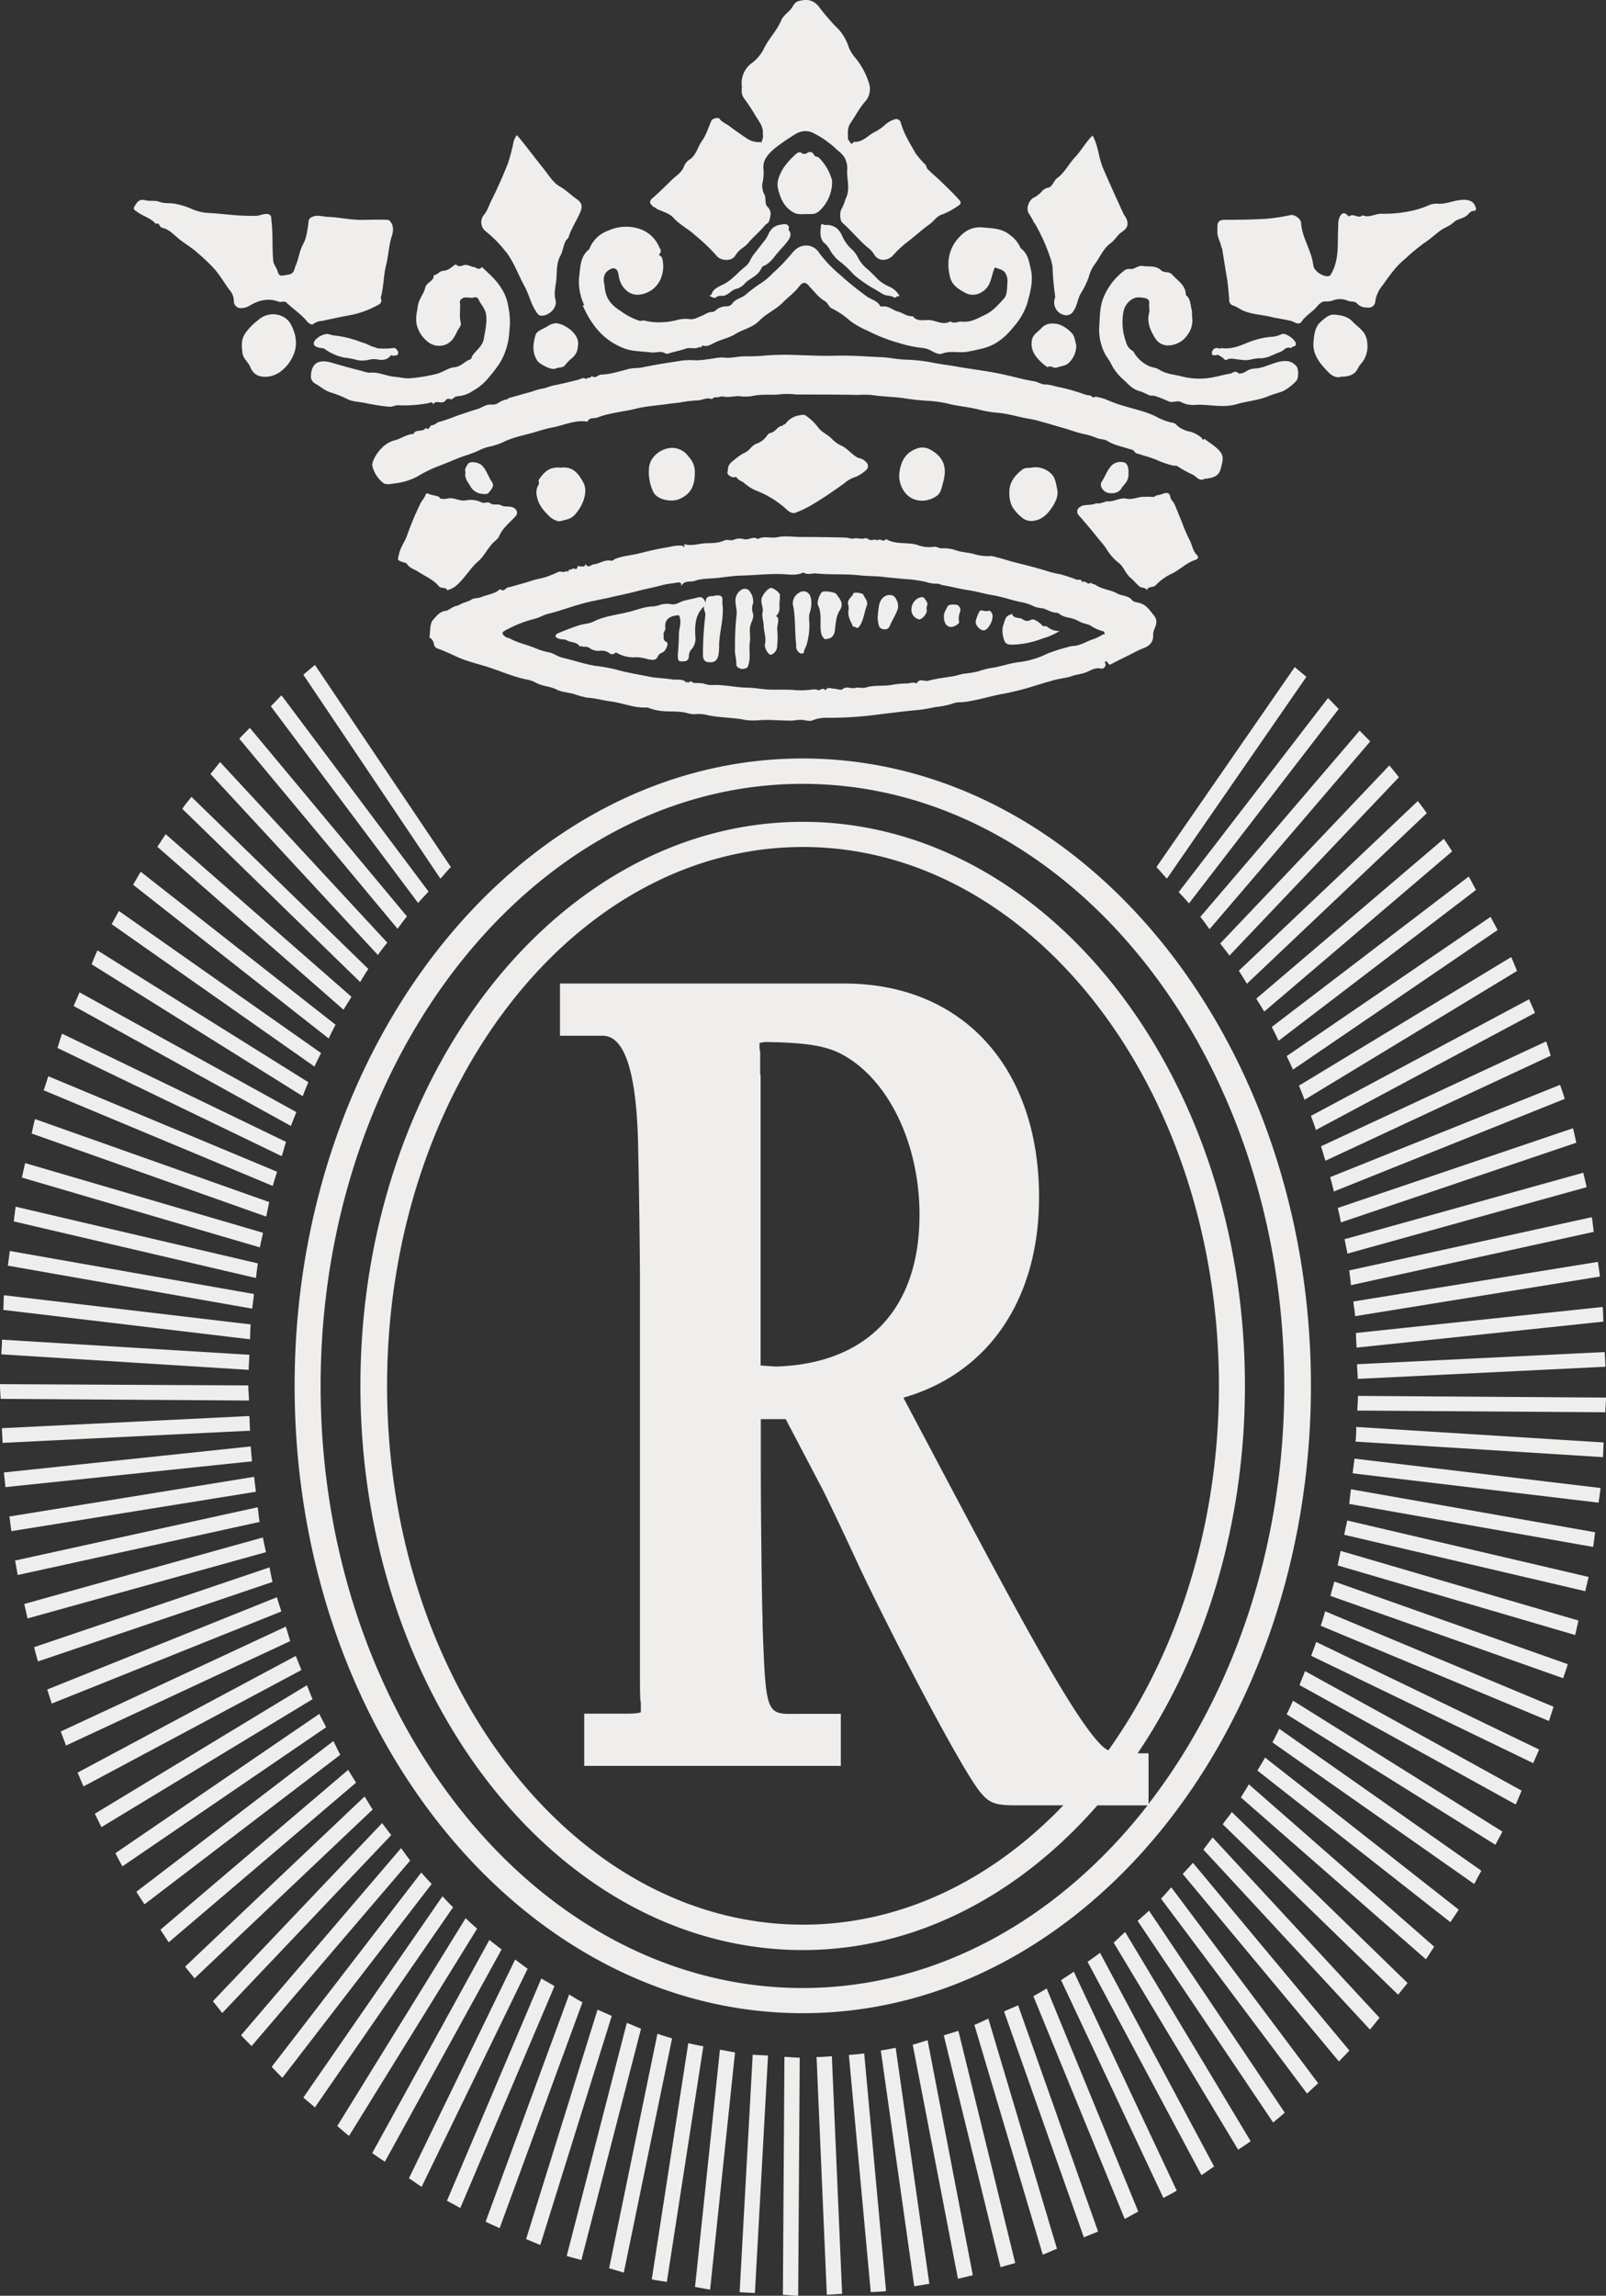 <svg xmlns="http://www.w3.org/2000/svg" width="478.192" height="683.35" viewBox="0 0 478.192 683.35">
  <rect x="0" y="0" width="478.192" height="683.35" fill="#333333" stroke="none"/>
  <path id="Tracé_4" data-name="Tracé 4" d="M97.1,514.152,36.444,555.546c-.716-1.311-1.432-2.622-2.082-3.933l60.718-41.456C95.73,511.53,96.445,512.778,97.1,514.152ZM91.434,501.6,28.244,539.875c.651,1.374,1.3,2.622,1.952,4l62.865-38.085c-.586-1.374-1.106-2.81-1.692-4.183ZM75.555,385.163l-72.627-12.8c-.2,1.436-.39,2.872-.586,4.37l72.757,12.8c.13-1.436.39-2.872.521-4.37h0Zm1.171-9.115L4.686,359.19c-.26,1.436-.39,2.934-.586,4.37l72.106,16.857c.2-1.436.325-2.934.586-4.37Zm1.562-9.115L7.484,346.2l-.976,4.308L77.378,371.3c.26-1.436.651-2.872.911-4.308h0Zm9.957-35.9-64.557-35.65c-.586,1.374-1.171,2.685-1.757,4.058l64.687,35.712c.521-1.436,1.106-2.747,1.627-4.183h0ZM85.187,339.9l-66.7-32.216c-.521,1.374-.911,2.872-1.367,4.246l66.77,32.216c.456-1.436.846-2.872,1.3-4.308h0ZM74.579,394.216,1.171,385.538c-.13,1.436-.065,2.934-.2,4.37l73.473,8.741c.065-1.436.065-2.934.2-4.37h0Zm5.6-36.4L10.412,333.093c-.39,1.436-.651,2.872-.976,4.308l69.829,24.724c.325-1.436.586-2.934.911-4.37h0Zm2.278-9.053L14.382,320.356c-.456,1.436-.911,2.81-1.367,4.183l68.2,28.47c.39-1.436.846-2.81,1.3-4.246h0Zm-8.265,54.5-73.6-4.5c0,1.436-.13,2.934-.2,4.37l73.668,4.62c0-1.5.13-2.934.2-4.37v-.125Zm4.1,54.38L7.224,477.441l.976,4.308,71-19.729c-.325-1.436-.651-2.872-.911-4.308h0Zm1.887,8.928L10.152,490.3c.39,1.436.716,2.872,1.171,4.245l69.829-23.662c-.39-1.436-.586-2.934-.911-4.308h0Zm-3.449-17.919L4.49,464.517l.781,4.308,72.041-15.8c-.26-1.436-.39-2.934-.586-4.37Zm5.727,26.784-68.4,27.471c.456,1.374.911,2.81,1.367,4.183l68.332-27.409C83.365,478.252,82.844,476.879,82.454,475.443Zm2.668,8.741L18.092,515.4c.521,1.374,1.041,2.747,1.562,4.183l66.77-31.092c-.456-1.374-.846-2.872-1.3-4.246h0ZM74.644,430.553,1.171,438.294c.13,1.436.325,2.934.456,4.37l73.408-7.679c-.13-1.436-.26-2.934-.39-4.37h0ZM91.76,322.1,29.025,282.9c-.651,1.311-1.171,2.747-1.757,4.121l62.865,39.271c.521-1.374,1.106-2.81,1.692-4.183H91.76Zm7.484,196.168L40.609,563.1c.781,1.311,1.627,2.5,2.408,3.746l58.31-44.516c-.716-1.311-1.367-2.685-2.017-4.058h0ZM88.05,492.924,23.1,527.638l1.757,4.121,64.883-34.651c-.521-1.374-1.106-2.747-1.627-4.121H88.05ZM74.254,421.5.586,425.121c0,1.436.13,2.934.2,4.37l73.668-3.621C74.384,424.434,74.319,422.936,74.254,421.5Zm1.367,18.106L2.8,451.406c.2,1.436.39,2.934.586,4.37l72.822-11.738c-.2-1.436-.39-2.872-.521-4.37H75.62Zm-1.757-27.221L0,412.01v.375c0,1.374.13,2.685.2,4l73.928.5c0-1.5-.2-2.934-.2-4.37v-.125ZM388.45,327.349l63.256-38.335c-.586-1.374-1.106-2.747-1.757-4.121l-63.191,38.272C387.343,324.539,387.864,325.913,388.45,327.349Zm3.384,8.99L457.042,301.5c-.521-1.374-1.171-2.685-1.757-4.058l-64.948,34.713c.521,1.374,1.041,2.81,1.5,4.246h0Zm2.8,9.178,67.1-31.28c-.456-1.374-.846-2.872-1.367-4.246l-67.03,31.217c.456,1.436.846,2.872,1.3,4.246h0Zm2.6,9.115L465.892,327.1c-.39-1.436-.911-2.81-1.367-4.183l-68.462,27.471c.391,1.436.781,2.872,1.106,4.308h0Zm-12.3-36.212,60.978-41.581c-.651-1.311-1.432-2.622-2.082-3.933l-60.718,41.456c.651,1.374,1.3,2.685,1.887,4.058ZM95.664,313.489,35.4,271.158l-2.148,3.933,60.392,42.393c.586-1.374,1.3-2.685,1.952-4.058h.065Zm303.588,50.384,70.089-23.725c-.325-1.436-.586-2.872-.976-4.308l-70.024,23.725C398.667,361,398.992,362.437,399.253,363.873Zm-289.6-75.483-52.648-51.2c-.911,1.186-1.887,2.31-2.733,3.559l52.973,51.571c.781-1.311,1.562-2.622,2.408-3.871h0ZM404.264,410.449,478,406.828c0-1.5-.13-2.934-.2-4.37l-73.733,3.621C404.069,407.577,404.264,409.013,404.264,410.449Zm-.781-18.668,72.887-11.8c-.13-1.436-.391-2.872-.586-4.37l-72.822,11.8c.13,1.436.456,2.872.521,4.37Zm.391,9.365,73.538-7.742c-.065-1.436-.065-2.934-.2-4.37l-73.473,7.742c0,1.436.13,2.934.2,4.37Zm-2.733-27.971,71.26-19.792c-.26-1.436-.651-2.872-.976-4.308l-71.065,19.792c.26,1.436.586,2.872.846,4.308h0Zm1.171,9.365,72.236-15.858c-.2-1.436-.325-2.934-.586-4.37L401.726,378.17c.2,1.436.39,2.934.521,4.37h0Zm-23.623-76.794c.716,1.311,1.367,2.685,2.017,4.058l58.765-44.89c-.716-1.311-1.367-2.685-2.148-4l-58.635,44.765h0Zm37.81-74.421c-.911-1.186-1.887-2.372-2.8-3.5l-50.37,53.007c.911,1.249,1.887,2.372,2.733,3.621l50.5-53.132Zm8.33,10.739c-.846-1.249-1.757-2.435-2.668-3.621l-53.3,50.509c.846,1.249,1.627,2.622,2.408,3.871l53.559-50.759Zm-16.855-21.352c-.976-1.124-2.148-2.123-3.124-3.247l-47.442,55.441c.976,1.186,1.822,2.435,2.733,3.684ZM99.96,305.06,41.91,259.483c-.781,1.249-1.5,2.56-2.278,3.871l58.245,45.764c.651-1.374,1.3-2.747,2.017-4.058h0Zm332.418-51.633c-.781-1.249-1.627-2.5-2.473-3.746l-55.837,47.575c.781,1.311,1.627,2.56,2.343,3.871ZM398.6,211.034c-1.041-1.061-2.082-2.185-3.189-3.247l-44.448,57.752c1.041,1.124,2.082,2.185,3.059,3.371L398.6,211.034ZM46.921,252.116,102.3,300.565c.716-1.311,1.627-2.56,2.343-3.871L49.329,248.307c-.846,1.249-1.627,2.5-2.473,3.746h0Zm68.4,28.47L65.533,226.83c-.976,1.186-1.887,2.373-2.863,3.559l49.85,53.881c.846-1.249,1.822-2.435,2.733-3.621h0Zm5.857-7.8L74.384,216.653c-1.041,1.124-2.148,2.123-3.124,3.247l47.116,56.565C119.288,275.216,120.2,273.968,121.175,272.782Zm13.081-14.672L93.777,197.923c-1.171,1-2.343,1.935-3.449,2.934l40.8,60.686C132.173,260.42,133.149,259.171,134.256,258.11Zm-6.638,7.3-43.8-58.438c-1.106,1.061-2.082,2.185-3.189,3.247l43.862,58.563c.976-1.186,2.082-2.248,3.059-3.371ZM388.97,201.482c-1.106-1-2.343-1.935-3.449-2.934l-41.194,59.562c1.106,1.061,2.017,2.31,3.124,3.434ZM220.223,682.287c1.5.125,3.059.187,4.555.25l3.9-70.675c-1.5-.125-3.059-.125-4.555-.25l-3.9,70.738h0Zm175.84-207.281,69.373,24.537c.456-1.436.976-2.747,1.367-4.183l-69.5-24.6c-.391,1.436-.781,2.809-1.171,4.246h0Zm4.165-18.168,71.781,16.795c.325-1.436.716-2.81.976-4.246L401.14,452.592c-.26,1.436-.651,2.872-.911,4.308h0Zm-1.952,9.115,70.74,20.728.976-4.308-70.8-20.728C398.862,463.081,398.6,464.517,398.277,465.953ZM386.953,501.6l64.362,35.525c.586-1.311,1.171-2.747,1.757-4.121L388.58,497.42c-.521,1.374-1.106,2.747-1.627,4.121h0Zm3.449-8.741,66.119,31.966c.586-1.374,1.171-2.685,1.757-4.058L391.9,488.741c-.456,1.436-1.041,2.81-1.5,4.183h0Zm11.324-45.2,72.627,12.8c.26-1.436.39-2.872.586-4.37l-72.692-12.8c-.2,1.436-.325,2.934-.521,4.37Zm2.408-27.783,73.863.5c0-1.5.2-2.934.2-4.37l-73.863-.5C404.329,417,404.2,418.44,404.134,419.876ZM369.447,535l55.121,48.2c.846-1.186,1.627-2.5,2.473-3.746l-55.186-48.324c-.781,1.311-1.562,2.56-2.343,3.871h0Zm-61.759,59.188,27.2,66.305c1.367-.687,2.668-1.5,4.035-2.185l-27.268-66.43c-1.3.812-2.6,1.561-3.97,2.31Zm95.99-165.076,73.6,4.62c.13-1.436.13-2.934.2-4.37l-73.668-4.62a32.742,32.742,0,0,1-.2,4.37Zm-10.412,54.817,67.941,28.345c.456-1.374.911-2.81,1.367-4.246l-68.006-28.408c-.39,1.436-.846,2.872-1.3,4.245h0ZM352.2,557.856l46.466,55.754c1.041-1.061,2.082-2.123,3.124-3.247l-46.6-55.879c-.976,1.186-2.082,2.248-3.059,3.371h.065Zm6.117-7.3,49.589,53.569c.976-1.124,1.887-2.372,2.863-3.5L361.052,546.93c-.911,1.186-1.822,2.435-2.733,3.621Zm20.565-31.9L438.95,560.79c.716-1.311,1.367-2.622,2.148-3.933l-60.2-42.268c-.651,1.374-1.3,2.685-2.017,4h0Zm-4.49,8.366,57.464,45.14c.781-1.249,1.692-2.435,2.473-3.746l-57.659-45.265c-.716,1.311-1.5,2.56-2.278,3.871Zm8.72-16.732,62.149,38.834c.651-1.311,1.432-2.56,2.083-3.933L385,506.223c-.586,1.374-1.236,2.685-1.887,4.058ZM364.046,543,416.3,593.755c.911-1.186,1.887-2.31,2.8-3.5l-52.323-50.884c-.846,1.249-1.822,2.372-2.668,3.621h0Zm-48.092,46.451,30.456,64.807c1.3-.749,2.668-1.374,3.97-2.185l-30.652-65.181c-1.237.874-2.538,1.686-3.84,2.56h0Zm15.619-11.238,37.094,61.685c1.237-.874,2.538-1.623,3.709-2.56l-37.355-62.247c-1.171,1-2.213,2.123-3.384,3.122Zm-7.744,5.744,33.906,63.5c1.3-.812,2.473-1.748,3.775-2.56l-33.971-63.62c-1.237.937-2.473,1.811-3.709,2.685Zm21.866-18.793,43.472,58c1.106-1,2.213-2.06,3.319-3.059l-43.732-58.314c-1.041,1.124-2.017,2.31-3.059,3.371Zm-6.963,6.618,40.348,60c1.171-.937,2.343-1.935,3.449-2.934l-40.413-60.124C341.008,569.781,339.837,570.78,338.73,571.779ZM103.669,526.826,47.767,574.4c.846,1.249,1.627,2.5,2.473,3.746l55.772-47.512c-.781-1.311-1.627-2.56-2.343-3.871h0ZM402.7,438.544l73.278,8.741c.2-1.436.456-2.872.586-4.37l-73.278-8.741c-.13,1.5-.391,2.872-.521,4.37h0ZM161.2,588.886l-28.114,66.18c1.3.749,2.668,1.436,3.97,2.185L165.1,591.2c-1.3-.812-2.668-1.5-3.97-2.31h.065Zm-47.377-46.264L63.386,595.691c.976,1.186,1.887,2.372,2.8,3.5l50.305-52.944c-.911-1.186-1.822-2.372-2.733-3.621Zm39.567,40.645-31.628,65.119c1.3.812,2.473,1.748,3.775,2.56L157.1,586.014C155.862,585.14,154.625,584.2,153.389,583.266Zm16.074,10.427L144.6,661.309c1.367.687,2.733,1.249,4.165,1.935L173.433,596C172.066,595.316,170.764,594.442,169.463,593.693Zm8.46,4.5-21.28,68.3c1.432.562,2.8,1.186,4.23,1.748l21.28-68.178c-1.367-.624-2.8-1.186-4.165-1.873Zm-58.5-48.074L71.781,605.805c.976,1.124,2.082,2.123,3.124,3.247L122.151,553.8C121.175,552.611,120.329,551.3,119.418,550.114Zm5.987,7.3L80.892,615.233c1.041,1.061,2.083,2.185,3.189,3.247l44.448-57.689c-1.041-1.124-2.082-2.248-3.059-3.371ZM298.968,598.75l23.754,67.242c1.367-.624,2.8-1.124,4.23-1.748l-23.818-67.367c-1.367.687-2.8,1.186-4.165,1.873ZM145.709,577.46l-34.882,63.433c1.236.874,2.473,1.748,3.774,2.56l34.752-63.183c-1.236-.937-2.408-1.873-3.644-2.81Zm-7.093-6.431-38.2,61.81c1.171.937,2.278,2,3.514,2.934l38.136-61.685c-1.171-1-2.278-2.06-3.384-3.059Zm48.027,31.092-17.9,69.364c1.432.5,2.929.812,4.36,1.249l17.766-68.865C189.442,603.308,188.075,602.683,186.643,602.122Zm-54.861-37.71L90.328,624.348c1.106,1,2.278,1.935,3.449,2.934l41.129-59.562c-1.106-1.061-2.148-2.185-3.189-3.309Zm75.165,116.315c1.5.25,2.994.562,4.49.812l7.419-70.613c-1.5-.25-2.994-.562-4.49-.812Zm55.316-70.363,9.957,70.176,4.49-.749-10.022-70.238c-1.5.312-2.994.562-4.49.812h.065ZM243.131,612.3l3.059,70.738c1.5,0,3.059-.187,4.555-.25l-3.059-70.738C246.19,612.173,244.693,612.3,243.131,612.3Zm9.632-.562,6.508,70.551c1.5-.125,3.059-.125,4.555-.312l-6.508-70.738c-1.5.187-2.994.312-4.555.437h0Zm19-3.122,13.471,69.676c1.5-.312,2.929-.687,4.425-1.061L276.191,607.3c-1.5.437-2.928.937-4.36,1.311h-.065Zm18.352-5.931,20.369,68.428c1.432-.5,2.8-1.186,4.23-1.748l-20.434-68.49c-1.432.624-2.8,1.311-4.165,1.873h0Zm-9.111,3.122,16.92,69.052c1.432-.437,2.928-.812,4.36-1.249l-16.92-69.115c-1.432.5-2.928.874-4.36,1.374h0Zm-41.975-6.556c-83.43,0-151.306-83.787-151.306-186.741s67.876-186.74,151.306-186.74,151.306,83.787,151.306,186.74S322.461,599.25,239.031,599.25Zm102.693-61.872H326.756c-23.3,26.659-54.015,43.08-87.725,43.08-72.627,0-131.718-75.358-131.718-167.948S166.4,244.624,239.031,244.624s131.653,75.358,131.653,167.885c0,41.768-12.1,79.978-31.953,109.385h3.254V536.94c24.99-32.279,40.413-76.107,40.413-124.431,0-98.833-64.362-179.186-143.432-179.186s-143.5,80.415-143.5,179.186,64.362,179.249,143.5,179.249c40.218,0,76.6-20.853,102.693-54.318h.065ZM226.471,319.919v86.534c1.627.125,3.189.25,4.816.312,27.007-.937,42.5-17.169,42.5-45.2,0-21.1-9.241-40.27-23.038-47.7-4.751-2.56-10.673-3.5-22.126-3.684a7.254,7.254,0,0,0-2.473.312v.874a8.774,8.774,0,0,0,.2,1.811v6.743h.13Zm42.561,96.211,15.944,30.093c19.393,36.524,34.882,65.119,42.691,72.986a8.74,8.74,0,0,0,2.343,1.811c20.369-28.595,32.929-66.68,32.929-108.511,0-88.407-55.577-160.393-123.843-160.393S115.253,324.04,115.253,412.509,170.829,572.9,239.1,572.9c29.35,0,56.292-13.361,77.508-35.525H302.938c-5.532,0-7.874-.25-10.478-3.247-4.751-4.807-25.25-43.954-36.248-66.992-7.289-15.8-11.519-24.412-12.3-25.723l-9.957-18.98h-7.419v14.672c0,12.612.26,37.211.521,45.015v1.748c.976,26.285,1.041,26.41,9.827,26.285h13.471V525.64h-76.4V510.094h12.17c3.384,0,4.36-.25,4.686-.437v-2.934c-.2-.5-.26-2.872-.26-7.18V381.354c0-7.3-.26-27.284-.521-38.9q-.488-34.183-10.608-34.151H166.73V292.76H251.4c35.207,0,57.984,24.974,57.984,63.62,0,30.281-14.968,52.32-40.283,59.625v.125ZM108.55,534.755,55.121,585.389c.911,1.186,1.887,2.31,2.8,3.5l53.038-50.26c-.846-1.249-1.562-2.622-2.408-3.871Zm96.38,73.485-10.868,70.238c1.5.312,2.994.5,4.49.749l10.868-70.114c-1.5-.312-2.994-.562-4.49-.937h0Zm-9.176-2.872-14.382,69.8c1.5.437,2.929.874,4.36,1.311l14.382-69.739c-1.5-.437-2.929-.874-4.36-1.374ZM233.109,683.1c1.562,0,3.059.25,4.555.25l.456-70.863c-1.562,0-3.059-.187-4.555-.25Zm96.055-486.112c-.521.125,0,.375,0,.562a1.214,1.214,0,0,1-1.5,1.436c-1.562-.312-2.8.5-3.97,1-1.5.687-3.189.749-4.686,1.311-1.692.562-3.709.687-5.532,1.249-2.213.624-4.49,1.311-6.7,2a80.5,80.5,0,0,1-8.525,2.06c-3.124.562-6.247,1.561-9.371,2.06a15.176,15.176,0,0,1-3.384.375,6.706,6.706,0,0,0-2.148.5,26.555,26.555,0,0,1-4.946.936,45.431,45.431,0,0,1-6.508,1c-3.254.312-6.573.749-9.827,1.124a109.688,109.688,0,0,1-15.684,1.061,10.836,10.836,0,0,0-4.425.749c-.846.375-2.082,0-2.994-.125a11.313,11.313,0,0,0-2.6.187c-3.254.125-6.573-.312-9.827-.125a20.967,20.967,0,0,1-4.425,0c-3.97-.874-8.07-.624-12.039-1.623a11.3,11.3,0,0,0-3.254-.125,8.077,8.077,0,0,1-1.887-.25c-2.213-.687-4.49-.5-6.7-.624a15.706,15.706,0,0,1-5.4-1.124h-.586c-3.579.125-6.9-1.374-10.412-1.811-2.343-.312-4.621-1-7.028-1.124a29.587,29.587,0,0,1-4.035-1.124c-1.692-.437-3.709-.562-5.076-1.311-2.017-1-4.23-.937-6.117-2a8.966,8.966,0,0,0-2.928-1c-4.49-.937-8.59-2.934-13.016-4.183-2.148-.624-4.23-1.186-6.313-2-2.278-.937-4.49-2.123-6.833-2.934a1.709,1.709,0,0,1-1.3-1.374,2.738,2.738,0,0,0-1.106-1.873c-.39-.187-.13-.5-.13-.749.2-1.686,0-3.684,1.171-4.807.911-1,1.952-2.435,3.775-2.5.2,0,2.148-1.186,2.408-1.311a9.5,9.5,0,0,0,1.432-.437c1.171-.749,2.538-.874,3.709-1.623.716-.5,1.952-.312,2.8-.687,1.822-.812,3.97-.874,5.532-2.31h.26c1.106.812,1.5-.437,2.148-.562,1.171-.25,2.278-.624,3.449-.937,2.082-.5,4.035-1.311,6.182-1.748a14.49,14.49,0,0,0,3.189-1,18.165,18.165,0,0,0,2.017-.874c.846-.5,1.952.375,2.733-.437.586,1,.456-.812,1.041-.25.065.062.716-.562,1.171-.375.911.375.911-.25,1.041-.749,0-.062.13-.125.13-.187.065.125.2.312.26.312.586-.25,1.367.375,1.822-.375.065-.125.065-.5.325-.125.716,1,1.432,0,2.082-.125,1.757-.125,3.319-1.5,5.271-1.124.586.125.846-.312,1.236-.5,2.278-.937,4.751-1.061,7.028-1.623,2.733-.687,5.532-1.374,8.265-1.811,1.562-.25,3.254-.812,4.881-.437a2.753,2.753,0,0,0,.456.312c.2-.25.065-.437-.2-.562.13-.062.26-.25.325-.25,2.082.562,4.165-.187,6.182-.312,1.757-.062,3.84,0,5.532-.812.976-.437,1.822.125,2.8-.187a4.383,4.383,0,0,1,2.994-.25c1.367.5,2.8-1,4.23,0,1.887-1.061,3.97-.125,5.922-.562,2.017-.437,4.23-.125,6.378-.062,4.621,0,9.241.062,13.927.187.781,0,1.562.5,2.473.25,1.041-.25,2.148.375,3.254-.062.26-.125.976.25,1.171.375.846.562,1.757-.375,2.473.312.716-.874,1.692.562,2.408-.25,0-.062.2-.187.2-.187,2.8,1.748,6.247.812,9.306,1.748a9.942,9.942,0,0,0,4.946.562c.911-.187,1.432.562,2.473.437a11.4,11.4,0,0,1,4.36.687c1.757.562,3.644.562,5.4,1.124a14.6,14.6,0,0,0,4.751.5,8.234,8.234,0,0,1,1.692.375c1.822.375,3.579,1.061,5.4,1.5,3.254.812,6.508,1.623,9.7,2.622a25.734,25.734,0,0,0,3.644.874,49.257,49.257,0,0,1,5.141,1.686c.325.062,1.627-.312,1.5.812.911-1,1.757,1.061,2.668,0,.325.562,1.041.437,1.432.749,1.952,1.311,4.425,1.436,6.247,2.435,1.5.874,3.514.624,4.686,2.185.456.5,1.562.5,2.343.812,1.952.624,2.8,2.123,3.97,3.5,1.5,1.811.586,3.184,0,4.807a4.921,4.921,0,0,0-.13,1.374c0,1.873-1.041,3-2.863,3.684-1.627.624-3.124,1.5-4.686,2.248-1.692.812-3.384,1.686-5.076,2.56-.39.187-.456.187-.976-.562-.2-.25-.391-.375-.651-.312v.125Zm-.325-8.553s0-.375-.26-.5a12.613,12.613,0,0,1-3.449-1.436c-.911-.749-2.343-.812-3.514-1.374a10.521,10.521,0,0,0-3.579-1.311,7.166,7.166,0,0,1-1.757-.562c-.586-.187-.976-.812-1.692-.874-1.5,0-2.733-.936-4.1-1.311a9.568,9.568,0,0,1-2.473-.5,14.47,14.47,0,0,0-4.49-1.436c-2.733-.624-5.336-1.561-8.135-2-2.278-.375-4.555-1.061-6.9-1.436-2.668-.375-5.336-1.124-8-1.561-.456-.062-.781-.437-1.432-.375a11.078,11.078,0,0,1-3.449-.562,38.039,38.039,0,0,0-5.792-.812c-2.148-.187-4.36-.375-6.508-.624-2.473-.312-4.881-.25-7.354-.5-4.3-.5-8.655-.125-12.951-.562-1.236-.125-2.6.562-3.775-.312-2.082,1.061-4.36.562-6.443.5-3.9-.125-7.809.312-11.649.437-2.668,0-5.271.5-7.939.749-2.083.187-4.36.125-6.313.812-1.3.5-3.189-.312-4.1,1.686.26-1-.26-1.311-.911-1.186-1.627.25-3.319.437-4.816.812-2.473.687-5.011,1.124-7.484,1.811-2.863.749-5.792,1.311-8.72,2-2.343.5-4.751.937-7.093,1.561-3.514.937-6.9,2.248-10.478,3.122-1.432.312-2.668,1.186-4.1,1.5a36.658,36.658,0,0,0-8.786,3.5c-.911.437-1.041.936-.13,1.686.586.5,1.171.437,1.692.749,2.278,1.249,4.816,1.748,7.159,2.685a19.607,19.607,0,0,0,4.36,1.374c1.171.187,2.733,1.311,3.9,1.561,3.254.749,6.443,1.873,9.762,2.435a48.955,48.955,0,0,1,6.313,1.124c3.254.936,6.573,1.436,9.892,2.123,2.148.437,4.555.437,6.768.812,1.432.25,3.189-.375,4.3,1,.781-.937.521.624.586.312.39-1.5,1.236-.187,1.822-.25a17.724,17.724,0,0,1,2.538.125,8.63,8.63,0,0,0,2.278.5c3.449-.25,6.9.624,10.347.749,1.952,0,3.9.312,5.792.5,2.733.25,5.532,0,8.33.187a22.85,22.85,0,0,0,4.621,0c.846,0,1.822-.375,2.668,0,.781.375,1.627-1,2.343.125l.13-.125c.586-1,1.562-.375,2.343-.375.911,0,2.148.562,2.6.187,1.236-1.124,2.6,0,3.97-.437.586-.187,2.148.125,2.733,0,2.473-.874,5.141-.437,7.614-.812a31.537,31.537,0,0,1,4.946-.5c.911,0,1.887-.5,2.863,0,.846-1.686,2.408-.437,3.579-.812,2.473-.687,5.076-.937,7.549-1.374.911-.187,1.822-.5,2.8-.687a32.342,32.342,0,0,0,4.3-.687,25.735,25.735,0,0,1,3.775-1c2.928-.375,5.727-1.5,8.72-1.811a25.882,25.882,0,0,0,8.2-2.5,52.284,52.284,0,0,1,6.052-1.935,7.655,7.655,0,0,1,2.082-.375c2.017-.25,3.709-1.436,5.6-2a15.484,15.484,0,0,0,2.863-1.436c.13-.062.521.25.521-.25h-.13Zm-34.426-6.618a3.035,3.035,0,0,1-1.692-.062c-.456,0-.911-.125-1.041.187A11.026,11.026,0,0,0,290.508,185c-.13,1.249,1.627,2.872,2.538,2.622,1.5-.375,2.994-3.559,2.343-4.995C295.193,182.127,294.673,181.69,294.412,181.815Zm16.465,4.37c-.325.562-.2.25-.521,0-.911-1-2.668-2.185-3.384-1.686a2.2,2.2,0,0,1-2.343-.062c-.976-.874-2.8-.062-3.319-1.748,0-.312-.2.187-.325.25-1.627.25-1.757,1.748-2.148,2.81a6.051,6.051,0,0,0-.2,3.434c.521,2.435.911,2.81,3.384,2.685a27.115,27.115,0,0,0,8.59-1.873,18.5,18.5,0,0,0,4.881-2.185,5.2,5.2,0,0,1-3.579-1.186c-.39-.375-.716-.062-.976-.312v-.125Zm-78.614-9.053c0-.687-2.082-2.248-2.733-2.123-1.106.187-2.668,2.31-2.8,3.371-.2,1.311.651,2.56.325,3.871-.26,1.311.26,2.5.325,3.808,0,1.873.846,3.746.39,5.682-.26,1.186,1.171,3.434,1.887,3.122a2.823,2.823,0,0,0,1.757-2.685,24.979,24.979,0,0,0,0-4.932c0-1.124.456-2.123.26-3.247,0-.375-.846-.437-.39-.874,1.367-1.374.521-3.184.911-4.5v-1.5Zm-8.07,2.747a4.958,4.958,0,0,0-.976-3.871,1.8,1.8,0,0,0-2.278-.562,3.738,3.738,0,0,0-1.887,2.56c-.325,1.748.521,3.371.26,5.057a80.6,80.6,0,0,0-.456,10.052c-.2,1.186.456,2.934.391,4.745,0,.624.781,1.124,1.562,1.249.716.062,1.692-.25,1.822-.624,1.041-2.435.26-5.057.651-7.555.26-1.748-.391-3.5.325-5.307.325-.874.976-2.06.521-3.247a4.09,4.09,0,0,1,0-2.5h0Zm13.862-3.5a3.543,3.543,0,0,0-1.822,4.246c.651,3.746.39,7.492.846,11.425a2.227,2.227,0,0,0,1.3,2.435c.521.187,1.041-.187,1.041-.437,0-.812.586-1.436.781-2.248a20.744,20.744,0,0,0,.781-6.618,9.614,9.614,0,0,1,0-2.373c.651-1.811.911-4.183.13-5.681a2.134,2.134,0,0,0-2.994-.812h-.065Zm46.791,3.684c-.846-.25-2.343-.125-2.6.312-.586,1.061-1.367,2.185-1.171,3.434,0,1.623.781,2.685,1.952,2.81.846.125,2.733-.937,2.538-1.5a5.525,5.525,0,0,1,.325-3.059,1.693,1.693,0,0,0-1.041-2.06h0Zm-71.26-2.872c-.456,0-1.041.25-1.562.25-1.367,0-2.082.562-1.822,2.06-.586-1.124-.976-2.123-2.6-1.623-1.3.375-2.668.562-3.97.937s-2.408,1.374-3.9,1a7.257,7.257,0,0,0-3.059.187,11.21,11.21,0,0,1-1.952.5c-2.538,0-4.816.937-7.159,1.561-3.644.937-7.419,1.249-10.8,2.934-1.367.687-2.929.687-4.3,1.124-2.213.687-4.36,1.561-6.443,2.435a.963.963,0,0,0-.586.812c0,.5.325.375.586.562.846.562,1.887.187,2.668.624,1.236.749,2.928.437,3.84,1.748.13.187.325.25.39-.062.781.562,1.757-.062,2.668.687a4.449,4.449,0,0,0,2.8.812,4.041,4.041,0,0,1,2.994.624,1.325,1.325,0,0,0,1.562.187c.2-.125.26-.437.651-.25a9.752,9.752,0,0,0,5.922,1.311,15.963,15.963,0,0,1,3.449.624c1.5.25,2.408.437,3.059-1.124.2-.5.976-.749,1.5-1.061.911-.624,1.627-2.685.976-2.934-1.236-.562-.781-1.311-.911-2.185s.586-1.186.521-1.935c-.26-2.31.846-3.434,3.254-3.809.976-.125.911,0,1.106.874.39,1.686-.325,3.184-.325,4.807,0,2.123-.2,4.246-.325,6.306,0,.749.065,1.748.911,1.686.846,0,2.213.25,2.408-1.436a2.944,2.944,0,0,1,.781-2.185,4.818,4.818,0,0,0,1.106-3.933c-.13-3.247-.065-6.368,2.668-8.866-.325,1,.456,1.811.325,2.685a97.439,97.439,0,0,0-.716,11.55c0,1.186.13,2.248,1.627,2.435,1.822.187,2.6-.5,2.994-2.123a19.538,19.538,0,0,0,.2-3.371c.2-4,1.5-7.867.976-11.862-.13-.937.586-2.685-1.562-2.5h.065Zm51.932,0c-1.692-.437-3.384.812-3.775,3-.26,1.311-.325,2.685-.456,4h.13a1.375,1.375,0,0,0,0,.749c.2.812.13,1.873,1.171,2.248,1.041.312,1.952.187,2.408-1,.651-1.561,1.627-3.059,2.213-4.62.651-1.623-.39-4.058-1.627-4.37h0Zm-20.695-1c-.781.562-1.692,3.122-1.236,4,1.236,2.56.456,5.244.846,7.8a3.426,3.426,0,0,0,1.106,2.248c1.822,0,2.733-.812,2.994-2.248.325-2.185.325-4.5,1.5-6.306,1.367-2.123,0-3.371-.976-4.807-.39-.687-3.644-1.061-4.165-.687h0Zm9.241.5c-.39,1.124-1.952,1.748-1.5,3.309a5.625,5.625,0,0,1,.13,1.374c-.456,2.185.716,3.621,1.3,5.182.651-.25,1.171,1,1.952-.187,1.236-1.873,1.367-4.058,2.148-6.119.456-1.249-.586-2.185-1.041-3.247-.26-.562-2.929-.812-3.059-.312h0Zm19.523,1.249a3.919,3.919,0,0,0-2.213,3.746,2.913,2.913,0,0,0,2.343,2.685c.911,0,2.473-1.873,2.213-2.872a2.282,2.282,0,0,1,.13-1.311c.325-.687-.39-1.436-.781-2.06-.26-.437-1.041-.5-1.692-.125h0ZM194.062,61.255a16.142,16.142,0,0,1,1.757,1.061c1.627.687,3.514,1.249,4.621,2.435,1.887,2.123,4.49,3.371,6.573,5.307a52.631,52.631,0,0,1,6.378,6.119c1.236,1.5,4.3,1.623,5.4.125A8.3,8.3,0,0,1,221,73.866a8.569,8.569,0,0,0,2.213-2.06c1.5-1.623,3.189-3.059,4.555-4.745.39-.437.976-.562,1.236-1.249.456-1.561.911-2.872-.521-4.308-.911-.937-.26-2.56-.911-3.684a5.078,5.078,0,0,1-.456-3.746,12.6,12.6,0,0,0,.2-3.808c-.26-2.747,1.562-4.558,3.384-6.119a58.623,58.623,0,0,1,6.508-4.433,5.675,5.675,0,0,1,1.822-.624,5.173,5.173,0,0,1,3.449.687,23.56,23.56,0,0,1,4.49,2.872,14.143,14.143,0,0,1,1.5,1.249c1.041,1,2.278,1.748,3.059,3.122a6.7,6.7,0,0,1,.716,3.684c-.13,2.872,1.041,5.682-.521,8.616a13.879,13.879,0,0,1-1.106,2.81c-.651.874-.586,3.5.2,4.183,2.668,2.31,4.816,5.057,7.549,7.367a6.814,6.814,0,0,1,1.757,1.811c1.3,2.372,3.97,2.435,5.857.437a29.991,29.991,0,0,1,4.165-3.871c2.278-1.748,4.36-3.684,6.638-5.307,1.236-.874,2.017-2.248,3.449-2.81a20.8,20.8,0,0,0,4.425-2.248c.586-.437,1.952-.937,1.106-2-1.627-1.873-3.449-3.621-5.271-5.369-1.367-1.374-2.928-2.622-4.3-4-.325-.312-.325-.937-.651-1.311a26.191,26.191,0,0,1-2.994-3.5c-1.627-2.872-3.384-5.682-4.3-8.866a1.407,1.407,0,0,0-2.017-1.061,7.346,7.346,0,0,0-2.408,1.311,15.18,15.18,0,0,1-3.189,2.31c-2.148.937-3.644,3.247-6.378,3-1.171,1.5-1.106-.562-1.757-.562,0-1.748-.325-3.5.781-5.057,1.5-2.185,2.668-4.558,4.49-6.556a5.558,5.558,0,0,0,1.041-5.057,22.351,22.351,0,0,0-3.97-7.555,12.209,12.209,0,0,1-2.083-3.247,14.666,14.666,0,0,0-2.994-5.369,61.869,61.869,0,0,1-5.792-6.618C242.22-.181,240.2-.305,237.794.319c-1.3.375-1.627,1.561-2.343,2.435-.976,1.124-2.278,1.935-2.863,3.371-1.367,3.184-3.97,5.682-5.4,8.866a12.2,12.2,0,0,1-3.449,3.871,7.322,7.322,0,0,0-2.863,6.743c0,1.186-.26,2.31.586,3.559a58.066,58.066,0,0,1,3.254,4.87c.976,1.811,2.668,3.434,2.408,5.744a3.378,3.378,0,0,1-.325,2.248v.437c-.13-.062-.26-.187-.325-.187a6.29,6.29,0,0,1-4.36-1.249c-1.692-1.124-3.319-2.248-4.946-3.5-.976-.749-2.213-1.124-2.929-2.185-.325-.5-2.148-.062-2.408.562-.911,2.06-1.562,4.308-2.863,6.119s-1.627,4.246-3.775,5.557a4.489,4.489,0,0,0-1.562,2c-.651,1.811-2.343,2.747-3.579,3.933-1.887,1.873-3.84,3.808-5.857,5.557-1.236,1.061-.325,2,.2,2.123h-.26ZM363.85,73.8c.521,3.059.976,6.119,1.5,9.115.325,2,.456,4.121.651,6.119a1.7,1.7,0,0,0,1.236,1.935,8.9,8.9,0,0,1,1.562.749c2.863,1.873,6.247,1.811,9.436,2.56,2.017.5,4.165.749,6.182,1.249,1.041.25,2.278,1.561,3.254.062,1.041-1.561,2.733-2.5,3.97-3.808.781-.812,1.627-2.06,2.929-2.06a5.844,5.844,0,0,0,2.538-.375,5.8,5.8,0,0,1,4.36.25c.846.25,1.952,0,2.6.749a3.727,3.727,0,0,0,3.059,1.186,1.951,1.951,0,0,0,2.343-1.623,9.5,9.5,0,0,1,2.213-4.995c2.017-2.81,3.9-5.619,6.7-7.867a59.477,59.477,0,0,1,5.727-4.745c1.627-1.061,3.059-2.373,4.621-3.559,1.236-.937,2.928-1.436,4.1-2.56s2.994-1.061,4.165-2.248c.456-.437.976-1.124,1.562-1.124,1.236-.062.976-.749.716-1.374-.651-1.748-2.343-2.185-4.621-1.873-2.278.25-4.425,1.311-6.768,1.061a5.872,5.872,0,0,0-2.668.562,26.841,26.841,0,0,1-5.792,1.748,37.546,37.546,0,0,1-7.94.687c-1.952-.125-3.774,1.374-5.792.437-1.171,1.186-2.6-.624-3.84.25-.26.187-.325,0-.586-.187-.781-.812-1.5-1-2.278.25a5.987,5.987,0,0,0-.521,2.934c-.325,4.683.456,9.49-1.952,13.923-.325.687-.521,1-1.3,1-1.757-.062-4.035-1.748-4.165-3.247a18.873,18.873,0,0,0-1.171-4.37c-.976-2.685-2.278-5.244-2.473-8.179,0-1.249-1.887-2.622-3.059-2.435a56.99,56.99,0,0,1-7.289,1.124c-4.165.25-8.33.312-12.495.312-1.367,0-1.952.5-2.082,1.748v2.185c.13,1.561.976,2.872,1.236,4.37h.065ZM241.244,63.69A3.511,3.511,0,0,0,243.717,63a11.675,11.675,0,0,0,4.035-9.3,14.859,14.859,0,0,0-3.97-6.805c-.39-.375-1.041-.125-1.367-.749-.521-1-1.3-1.186-2.343-.437a1.866,1.866,0,0,1-1.171,0c-.976-.937-1.952.187-2.213.437a21.981,21.981,0,0,0-3.384,3.808c-1.3,2.185-2.213,4.183-1.562,6.556.716,2.747,1.822,5.244,4.555,6.743,1.562.874,3.319.312,4.946.5h0Zm-7.419,3c-1.692.187-3.319.312-4.49,2.06-.521.749-.781,1.623-1.3,2.373l-3.514,4.5c-.976,1.124-1.236,2.622-2.473,3.621-2.083,1.561-3.644,3.621-5.922,4.995-1.5.936-3.709,1.374-4.3,3.434,0,.25-.846.125-.325.5.456.312,1.3.624,1.562.437a2.376,2.376,0,0,1,1.5-.562c2.148.312,3.059-1.873,4.946-2.123a5.341,5.341,0,0,0,2.278-1.561c1.432-1.5,3.579-2.123,4.686-4.058.2-.312.325-.937.976-1.186,2.017-.812,2.994-2.685,4.36-4.183.846-1,1.887-2,2.6-3,.716-.874,1.562-2.372.325-3.559a1.039,1.039,0,0,0-.911-1.623h0Zm128.4,38.959c.716-.125,1.106.437,1.627.687.586.25.781,1.311,1.757.562a4.015,4.015,0,0,1,1.822-.062c1.106.125,2.213.312,3.384.375,1.432,0,2.863-.624,4.23-.562,2.408.062,4.1-1.186,6.117-1.873,1.106-.375,1.822-1.811,3.254-1.124.2-.687,1.5-.312,1.432-1.311,0-1.186-3.124-3.434-4.23-2.872a8.4,8.4,0,0,1-3.384.812,23.758,23.758,0,0,0-6.378,1.561c-2.733,1.124-5.336,2.248-8.33,1.748-.39.437-.716,0-1.106,0a1.451,1.451,0,0,0-1.562,1.374c-.13,1,.781.812,1.367.749h0ZM328.9,87.852c-1.562,3.122-1.367,6.556-1.627,9.8a15.843,15.843,0,0,0,1.5,7.18c.521,1.186,1.367,2.123,1.952,3.247a15,15,0,0,0,3.644,4.807c1.562,1.374,2.733,3,5.011,3.559.911.25,1.952.874,2.928,1.249.39.125,1.106,0,1.627.187a37.046,37.046,0,0,1,3.97,1.561c1.3.624,2.668-.437,3.9.312a7.7,7.7,0,0,0,4.3.749c4.035-.187,8,1,12.1-.187,3.124-.937,6.508-1.124,9.566-2.435,1.367-.562,2.929-.937,4.23-1.436a14.4,14.4,0,0,0,3.9-3c.846-.749.781-3.684.13-4.433-1.432-1.623-3.059-1.811-5.271-1.311-2.343.562-4.49,1.811-7.028,2a4.863,4.863,0,0,0-2.733.874c-.456.312-1.887.874-2.278.5-.976-.937-1.692,0-2.343.125-2.343.375-4.555,1.124-6.963,1.374a20.982,20.982,0,0,1-7.419-.5c-2.343-.624-4.816-.687-6.963-2.123-.781-.5-2.017-.562-2.928-1a10.182,10.182,0,0,1-4.23-3.621c-.2-.312-.26-.687-.716-.937a4,4,0,0,1-1.887-2.622,16.921,16.921,0,0,1-.716-9.178c.521-2.248,2.538-4.308,4.881-4.058,1.3.125,2.929.187,2.733,1.748-.13.937.2,1.873,0,2.747-.781,2.934.39,5.432,1.887,7.8a4.4,4.4,0,0,0,3.709,2,7.145,7.145,0,0,0,5.922-3.309,6.881,6.881,0,0,0,1.3-4.87c-.13-.749,0-1.5-.13-2.31-.456-1.561-.26-3.371-1.757-4.5,0-2.934-2.473-4.308-4.165-6.181-.846-.937-2.408-.375-3.189-1.186-1.627-1.561-3.644-1-5.532-1.311-1.3-.187-2.213.874-3.449.937a2.639,2.639,0,0,0-1.757.25,19.392,19.392,0,0,0-6.247,7.742l.13-.25ZM308.079,66.437a55.631,55.631,0,0,1,4.816,10.8,14.023,14.023,0,0,1,.521,2.372,70.422,70.422,0,0,0,.716,8.241c0,.25.13.5,0,.812a3.839,3.839,0,0,0,2.343,4.995,2.556,2.556,0,0,0,3.124-1c1.171-1.686,1.236-3.684,2.278-5.432a24.2,24.2,0,0,0,2.278-4.683,11.412,11.412,0,0,1,1.757-3.808c1.627-2.123,2.538-4.745,4.881-6.431,1.236-.874,1.952-2.435,3.319-3.309,1.367-.937,2.017-1.935,1.367-3.684-.26-.749-.781-1.186-1.041-1.873q-3.124-6.743-6.052-13.486c-.325-.812-.586-1.686-.846-2.56-.586-2.372-.976-4.807-2.213-7.055-2.083,2-3.319,4.433-5.206,6.431s-3.059,4.558-5.336,6.243c-1.106.812-1.432,2.685-2.733,2.872-1.5.25-1.887,1.374-2.8,2a6.067,6.067,0,0,1-1.171.812c-1.757.687-2.733,3.5-1.692,4.932a18.71,18.71,0,0,1,1.627,2.934v-.125Zm-61.173,7.555a11.184,11.184,0,0,0,3.189,3.871A27.158,27.158,0,0,1,253.8,81.3a5.914,5.914,0,0,0,.911.874,39.38,39.38,0,0,0,5.011,3.5c1.106.562,2.083,1.249,3.189,1.873,1.041.624,2.343.312,3.319,1,.39.25.911-.624,1.562-.312,0-.437-.325-.687-.521-1a6.353,6.353,0,0,0-2.408-1.873,13.316,13.316,0,0,1-3.319-2.06c-1.041-1.061-2.082-2.185-3.254-3.184a11.22,11.22,0,0,1-2.733-3.247,8.135,8.135,0,0,0-1.822-2.56,11.332,11.332,0,0,1-2.929-4c-.911-2.06-2.213-3.309-4.751-3.371-.391.312-1.5-.749-1.627.25-.13,1.686-.456,3.5.846,4.995a6.826,6.826,0,0,1,1.562,1.748h0ZM112.129,103.523a11.606,11.606,0,0,1-2.668-1c-.846-.375-1.822-.624-2.6-.937a31,31,0,0,0-7.484-1.748c-.716-.062-1.432-.437-2.017-.437a5.587,5.587,0,0,0-3.189,1.5c-1.3,1.311-.846,2.248.976,2.622.521.125,1.171.062,1.562.375a14.674,14.674,0,0,0,5.922,2.56,23.924,23.924,0,0,1,2.928.5,7.407,7.407,0,0,0,4.035.187,6.421,6.421,0,0,1,2.6-.187c1.627.312,2.928.25,4.035-1,.26-.312.521-.25.846,0,.456-.25,1.171.062,1.432-.624s-.26-1.124-.651-1.561c-.325-.375-.781-.125-1.236-.125a21.579,21.579,0,0,1-4.49,0v-.125ZM46.4,66.624c1.171-.5.976,1,1.887,1.186,1.822.375,3.189,1.748,4.49,2.872,1.627,1.436,3.514,2.5,5.206,3.871a62.036,62.036,0,0,1,5.206,4.807c2.017,2.06,3.384,4.558,5.076,6.868a4.972,4.972,0,0,1,1.367,3.309,2.058,2.058,0,0,0,2.082,2.185,5.027,5.027,0,0,0,2.538-.687c2.668-1.623,5.532-2.435,8.655-1.249.846.312,1.692-.312,2.343.25,2.082,2,4.555,3.559,6.378,5.869.325.375,1.3.812,1.432.687a4.881,4.881,0,0,1,2.863-1.061c2.994-.687,6.052-1.311,9.111-1.873a27.877,27.877,0,0,0,7.028-2.622c.716-.375,1.432-.624,1.5-1.561,0-.375-.26-.624-.13-1.124.846-3.059.716-6.181,1.5-9.3.651-2.56.781-5.307,1.5-7.992.39-1.374,1.041-2.934.13-4.62-.39-.749-.846-1-1.236-1-2.668-.125-5.336,0-7.939,0-3.254,0-6.313-.749-9.566-.874-1.432,0-2.863-.624-4.36-.187-.976.312-1.562.687-1.627,1.811a29.026,29.026,0,0,1-.846,4.745c-.325,1.124-1.041,2.185-1.432,3.309-.586,1.623-.846,3.371-1.562,4.932-.456,1-.26,2.373-2.408,2.622-1.562.187-2.408.812-2.929-1.061-.325-1.124-1.236-2.06-1.3-3.184-.39-4,0-8.054-.586-12.3.065-.874-.26-1.623-1.562-1.561-.976,0-1.887.5-2.994.562-1.692,0-3.384,0-5.076-.125-3.124-.187-6.182-.624-9.306-.749a14.16,14.16,0,0,1-5.011-1.311A23.509,23.509,0,0,0,52,60.63c-1.432-.25-3.059,0-4.555-.562-1.3-.5-2.8-.125-4.1-.437-1.822-.5-2.408.375-3.189,1.623-.586.937-.325,1.124.586,1.748,1.822,1.374,4.23,1.873,5.662,3.684h0Zm94.168,39.458s-.26.812-.456.874c-1.757.5-2.733,2.185-4.881,2.372-1.627.125-3.319,1.436-5.141,1.935a47.394,47.394,0,0,1-7.809,1.311c-1.627.187-3.319-.312-4.946-.437-2.473-.25-4.686-1.5-7.354-1.186a12.56,12.56,0,0,1-2.538-.624c-2.929-.687-5.857-1.561-8.72-2.372-3.644-1.061-5.857,0-6.117,3.559a2.525,2.525,0,0,0,1.367,2.747c1.5.812,2.668,2,4.49,2.56a29.978,29.978,0,0,1,4.751,1.873c1.692.937,3.84.874,5.727,1.311a64.643,64.643,0,0,0,6.833,1.061c.911.125,1.822-.437,2.733-.437a39.87,39.87,0,0,0,9.046-.624c.39-.062,1.106-.624,1.432.312a1.444,1.444,0,0,1,1.5-.624c1.041.187,1.757.187,2.408-.749.2-.312.846-.25,1.3-.125.26.125.325.062.586-.125.456-.312.781-.749,1.562-.749a9.23,9.23,0,0,0,4.49-1.623,16.076,16.076,0,0,0,4.881-4.183,38.62,38.62,0,0,0,3.124-4.121,20.148,20.148,0,0,0,2.538-6.805c.26-1.561.325-3.122.456-4.683a24.458,24.458,0,0,0-.586-5.806,13.157,13.157,0,0,0-2.148-5.182c-1.432-2.31-3.449-4-5.4-5.869-.13-.125-.13-.312-.39,0-.781.812-1.5-.062-2.213-.187-.846-.125-1.627-.687-2.6-.624-.781.062-1.627.749-2.473.062-.2-.187-.39-.25-.716,0-1.041.749-1.952,1.623-3.319,1.686-1.106,0-1.692,1.249-2.863,1.311.2,1.811-2.148,2-2.538,3.808-.39,1.748-1.887,3.309-2.148,5.244-.325,2.248-.976,4.433,0,6.805a9.393,9.393,0,0,0,3.319,4.246,5.4,5.4,0,0,0,4.555.687c2.278-.749,3.059-2.5,3.9-4.246.39-.749,1.236-1.561.976-2.5-.521-2,0-4.058-.26-6.056a1.189,1.189,0,0,1,.586-1c1.171-.812,2.473,0,3.644-.375a1.094,1.094,0,0,1,1.3.5c.651,1.561,2.017,2.685,2.278,4.62.325,2.435-.26,4.683-.651,7.055-.325,2.372-2.473,3.621-3.644,5.494l.13-.125ZM150.59,74.865c2.473,3.184,3.709,6.93,5.6,10.364,1.432,2.622,1.952,5.619,3.775,7.992.2.25.456.624.781.687,2.343.5,5.271-2.185,4.686-4.5-.586-2.06,0-4.121.2-6.056.26-2.373-.065-4.87,1.236-7.242.716-1.311.846-3,1.562-4.37.2-.437.781-.749.911-1.249.781-2.5,2.278-4.683,3.319-7.055.781-1.811.781-2.934-.781-4.058-1.757-1.186-3.189-2.747-5.206-3.871-1.887-1.061-3.254-3.309-4.686-5.12-2.733-3.371-5.271-6.868-8.07-10.177a5.41,5.41,0,0,0-1.106,2.5,49.175,49.175,0,0,1-1.692,6.243c-1.5,3.684-3.059,7.3-4.881,10.864-.716,1.436-1.106,3-2.278,4.308a3.449,3.449,0,0,0,.456,4.558,35.08,35.08,0,0,1,6.117,6.181h0ZM173.5,90.911c2.408,5.432,5.792,10.114,11.909,12.612,2.863,1.186,5.6,1,8.4,1.374,1.367.187,2.863-.5,4.1.187a1.348,1.348,0,0,0,1.367.062c1.627-.5,3.319-.812,4.946-1.374,1.367-.5,2.8.375,4.035-.562.586.812.456-.562,1.236-.312,1.041.375,2.408-.437,3.254-.874,1.952-1,4.165-1.374,6.052-2.5,2.343-1.5,5.336-2,7.289-4.058,2.083-2.123,4.881-3.309,7.028-5.432,1.5-1.561,3.319-2.81,4.621-4.5.716-.874,1.562-2.123,2.994-.624a3.482,3.482,0,0,0,.39.5c1.432,1.436,2.6,3.122,4.425,4.183.976.562,1.236,1.811,2.082,2.185a24.265,24.265,0,0,1,5.6,3.808,25.548,25.548,0,0,0,5.141,2.872,48.682,48.682,0,0,0,9.241,3.621,37.663,37.663,0,0,0,6.508,1.436,7.834,7.834,0,0,1,2.928.749c1.041.624,2.538,1.374,3.449,1,2.6-1,5.271-.062,7.874-.624,1.627-.312,3.124-.624,4.751-1.061,3.9-1.124,6.508-3.559,8.851-6.493a19.672,19.672,0,0,0,3.84-6.618c.911-3.309,1.952-6.805,1.106-10.364-.521-2.185-.781-4.433-2.733-5.994a1.974,1.974,0,0,1-.521-.749A9.078,9.078,0,0,0,300.79,70c-2.408-2.06-5.4-2.06-8.33-2.31a7.715,7.715,0,0,0-5.987,2.06c-3.84,3.434-4.816,7.929-3.579,12.8.586,2.248,2.343,3.434,4.3,4.5a4.781,4.781,0,0,0,5.141-.125c2.8-1.623,2.733-4.5,3.709-6.93q.2-.437.521-.312c.976.5,2.082.5,2.8,1.623a4.792,4.792,0,0,1,.586,2.934c-.13,1.561,0,3.434-.976,4.558-1.692,1.873-3.319,3.808-5.727,4.932-2.213,1.061-4.23,2.31-6.9,2-1.041-.125-2.213.749-3.384-.062-1.887,1.124-3.9,0-5.532-.312-1.822-.375-4.23.687-5.662-1.249-1.692.187-2.929-1-4.425-1.374s-2.733-1.748-4.555-1.5c-.26,0-.651,0-.716-.125-.846-1.686-2.8-1.935-4.165-3a100.721,100.721,0,0,1-8.07-6.556,38.407,38.407,0,0,1-5.857-6.181,4.622,4.622,0,0,0-3.254-2.248c-2.6-.25-3.97,1.061-5.206,2.622a57.346,57.346,0,0,1-5.467,5.619,18.482,18.482,0,0,1-3.579,3,40.665,40.665,0,0,0-4.555,3.434c-1.171.937-2.929,1.186-3.84,2.5a2,2,0,0,1-1.822.874,5.088,5.088,0,0,0-2.473.687c-.586.312-.976,1-1.757,1-1.236,0-2.213.812-3.319,1.249s-2.082,1.061-3.449.874a9.784,9.784,0,0,0-4.035.375,22.115,22.115,0,0,1-6.052.562,17.2,17.2,0,0,1-3.059-.437c-.325-.312-.976.125-1.692,0a18.691,18.691,0,0,1-5.467-2.81c-2.148-1.311-3.97-2.934-4.621-5.557-.26-.937-.26-1.873-.456-2.81-.325-1.686,0-3.309,1.887-4.183a1.421,1.421,0,0,1,2.213.874c.2.562.2,1.186.39,1.811a6.923,6.923,0,0,0,2.473,3.933A4.99,4.99,0,0,0,191,87.6a7.742,7.742,0,0,0,5.336-3.808,9.377,9.377,0,0,0,.781-7.055c-.2-.624-1.236-.687-.716-1.186.781-.874.065-1.561-.2-2.185a9.631,9.631,0,0,0-5.792-5.244,12.773,12.773,0,0,0-9.241.5,9.361,9.361,0,0,0-5.662,5.432c0,.062-.13.187-.2.25-2.6,2.123-2.473,5.244-2.863,8.054a16.157,16.157,0,0,0,1.5,8.429l-.456.125ZM200.18,133.3a7.563,7.563,0,0,0-5.206,2.31,5.94,5.94,0,0,0-1.757,4.121,13.5,13.5,0,0,0,1.367,6.805c1.236,2.31,5.467,3.059,7.874,1.935,3.189-1.436,4.425-3.871,4.425-7.617a6.443,6.443,0,0,0-1.757-4.807A6.145,6.145,0,0,0,200.18,133.3Zm121.7,17.482a1.56,1.56,0,0,0-.651,2.622c2.083,2.373,4.1,4.745,6.052,7.242a23.782,23.782,0,0,1,2.213,2.81,14.81,14.81,0,0,0,3.644,4.121c1.5,1.186,2.017,3.247,3.579,4.5.976.812,1.692,1.811,2.668,2.56.586.437,1.692.125,2.082,1.061.39-1.311,1.887-.687,2.668-1.5a15.549,15.549,0,0,1,4.49-3.309c2.538-1.124,4.555-3.371,7.354-4.246.26-.062,1.237-.624.456-1.374-1.3-1.249-1.432-3-2.213-4.5a42.182,42.182,0,0,1-2.148-4.932c-.781-1.935-1.562-3.933-2.408-5.869-.325-.687-1.106-1.249-1.171-1.935-.2-1.436-1.041-1.436-2.082-1.124a6.619,6.619,0,0,1-1.822.5c-.521,0-.716.624-1.367.5a16.345,16.345,0,0,0-2.473,0c-1.822-.187-3.449,1-5.467.5-1.822-.375-3.84,1.124-5.987.812-.26,0-.2.25-.26.25-.846,0-1.562.624-2.6.312-1.3.687-2.929.312-4.425.812l-.13.187Zm-14.643-11.613c-.911.25-1.887-.125-2.863.624-2.343,1.811-3.9,3.933-3.84,6.868a8.946,8.946,0,0,0,.911,4.246,12.612,12.612,0,0,0,3.059,3.309,4.216,4.216,0,0,0,3.254.812c2.408-.312,4.1-1.935,5.4-3.871,1.106-1.686,2.083-3.5,1.627-5.557-.325-1.436-.521-3.059-1.367-4.121a6.576,6.576,0,0,0-6.117-2.31Zm4.686-29.844c.976-.749,1.692.437,2.8.062s2.538-.5,3.384-1.249a7.106,7.106,0,0,0,2.343-5.557c-.39-1.124-.456-2.435-1.171-3.247a9.413,9.413,0,0,0-4.1-2.81c-1.627-.375-3.644-.437-5.076,1.124-1.041,1.186-2.6,1.873-2.863,3.684-.456,2.747.911,4.683,2.733,6.431.586.562,1.887,1.623,2.017,1.5h-.065Zm22.257,35.65s.456-.562.651-.812A4.259,4.259,0,0,0,336,140.8v-.624c0-1.124-.39-2.372-1.432-2.56a3.783,3.783,0,0,0-3.579.937c-1.367,1.436-1.887,3.247-2.929,4.807-.911,1.374.586,3.309,2.343,3.434,1.692.125,3.059-.25,3.775-1.935ZM165.493,109.7c.911-.5,2.213,0,2.994-1.311a14.651,14.651,0,0,1,1.757-1.748,4.647,4.647,0,0,0,1.822-3.621,3.625,3.625,0,0,0-.26-2.372c-.911-2.248-4.23-4.433-6.378-4.433a5.276,5.276,0,0,0-2.538,1c-1.236.687-3.059,1.374-3.384,2.372-.781,2.5-1.171,5.244.456,7.742.716,1.124,4.425,3,5.467,2.372Zm-14.252,9.115a6.686,6.686,0,0,0-2.863,1.124,3.15,3.15,0,0,1-1.952.5c-1.692-.187-2.863.874-4.23,1.311-1.757.5-3.449,1.124-5.206,1.686-2.148.749-4.165,1.623-6.378,2.185-.521.125-1.171.937-1.952.937s-.781,1.811-1.952.812c-.716,1.436-2.994.187-3.579,1.811-2.148.062-3.84,1.5-5.792,1.935a8.183,8.183,0,0,0-3.84,2.435c-1.041.937-2.994,3.933-2.6,5.244a9.076,9.076,0,0,0,3.189,4.932c.911.687,2.278.312,3.254.187a18.658,18.658,0,0,0,6.9-2.06,38.535,38.535,0,0,1,6.052-3c2.148-.812,4.36-1.748,6.508-2.622,1.822-.687,3.709-1.186,5.467-2a16.619,16.619,0,0,1,2.994-1.186,20.165,20.165,0,0,0,4.425-1.374c2.8-1.436,5.857-2,8.786-2.81,1.952-.562,3.97-1.249,5.987-1.623,3.449-.624,6.7-2.31,10.347-1.748.065,0,.2,0,.2-.125.586-1.186,1.822-.749,2.8-1.061,3.644-1.436,7.614-1.686,11.389-2.622,3.254-.812,6.7-1,10.087-1.5,1.3-.187,2.6-.25,3.84-.5a36.251,36.251,0,0,1,4.555-.5c1.367,0,2.6-.937,4.1-.437h.325c.521-.874,1.562-.187,2.278-.687a4.224,4.224,0,0,1,1.5.062c1.5.187,2.994-.312,4.36-.187a13.016,13.016,0,0,0,3.84-.062c2.928-.687,5.857-.125,8.785-.562a25.452,25.452,0,0,1,4.36.125c6.117,0,12.235,0,18.352.125a27.166,27.166,0,0,1,3.9,0c3.384.562,6.833.5,10.217,1.061,2.082.312,4.36.562,6.508.687a34,34,0,0,1,6.7,1c2.928.687,5.922.874,8.851,1.686a36.2,36.2,0,0,0,5.987.937c3.059.375,6.052,1.311,9.111,1.811,1.562.25,3.059.749,4.49,1.124,1.5.437,3.189.937,4.686,1.374,2.408.624,4.751,1.623,7.224,2.06a23.942,23.942,0,0,1,3.579,1.186c.976.312,2.083.25,2.863.749,1.952,1.249,4.165,1.623,6.247,2.31.716.25,1.5.25,1.887.937.325.5.716.5,1.171.624,1.887.624,3.9,1.124,5.727,1.935a24.163,24.163,0,0,0,4.686,1.561c.325.062.911-.062,1.106.125a34.915,34.915,0,0,0,4.751,2.622c.976.562,2.017,2.06,3.319,1.186,2.408-.25,4.3-.624,4.881-3,.391-1.623,1.106-3.371,0-4.87-1.236-1.686-3.189-2.747-4.881-4.058-.651.749-.521-.125-.846-.312a9.208,9.208,0,0,0-3.124-1.748,8.771,8.771,0,0,1-3.84-1.623c-.456-.375-.846-1-1.5-1.061a16.658,16.658,0,0,1-4.946-1.811c-3.059-1.561-6.378-2.185-9.566-3.184a41.363,41.363,0,0,1-5.532-2,16.355,16.355,0,0,0-2.8-.749c-.325-.125-.976.312-1.041.187-.586-.812-1.562-.562-2.343-.874a56.311,56.311,0,0,0-7.028-2.06c-1.627-.25-3.189-.937-5.011-.937-.846,0-2.017-.749-3.059-.937-2.8-.437-5.467-1.186-8.2-1.811-2.929-.687-5.987-1.186-8.916-1.623-1.887-.312-3.97-.562-5.857-.937-2.083-.375-4.23-.624-6.313-1a53.291,53.291,0,0,0-8.33-1.061c-2.8,0-5.271-.624-7.874-.749-4.49-.187-8.916-.562-13.406-.437-4.425.125-8.851-.125-13.276-.25a75.122,75.122,0,0,0-9.176.312c-1.627.125-3.384.125-4.946.125-2.017,0-3.97.624-6.052.375-1.627-.187-3.319.375-5.011.5a21.6,21.6,0,0,1-3.514.312,20.312,20.312,0,0,0-5.141.25c-3.644.562-7.224,1.124-10.8,1.873-1.3.25-2.6.125-3.9.437-2.733.687-5.4,1.623-8.2,1.686-1.041,0-1.757,1.436-2.863.375-.2.874-1.367.312-1.627,1-.846-.749-1.627,0-2.473.187-2.343.562-4.686,1.186-7.028,1.623-1.3.25-2.538.874-3.9,1.061-1.171.187-2.408.749-3.644,1.061-2.082.562-4.165,1.186-6.247,1.748v.25Zm104.385,17.544c-2.017-1-3.254-2.934-5.336-3.809a8.96,8.96,0,0,1-2.668-2c-1.236-1.249-2.994-1.873-4.1-3.434a15.584,15.584,0,0,0-3.644-3.434c-.39-.312-1.3-.187-2.148,0a6.117,6.117,0,0,0-3.775,2.372c-.26.437-.911.187-.846.687-1.367,0-1.952,1.311-2.994,1.873-.456.25-1.106.25-1.562.812a6.574,6.574,0,0,1-3.059,2.56c-1.757.5-2.213,2.185-3.84,2.81a13.712,13.712,0,0,0-2.6,1.748c-1.432,1.124-2.343,1.686-2.343,3.559-.456,1.061.456,1.561,1.367,1.935.325.125,1.106-.187,1.3.125.521.937,1.627,1,2.278,1.686a12.784,12.784,0,0,0,3.97,2.372,28.377,28.377,0,0,1,8.655,5.494c.521.5,1.627,1.249,2.473.936a29.975,29.975,0,0,0,4.555-2.123c3.449-2,6.768-4.308,10.022-6.618A9.028,9.028,0,0,1,254,142.232a10.159,10.159,0,0,0,3.449-1.935c1.627-1.124,1.171-2.56-.586-3.559a9.747,9.747,0,0,0-1.236-.437h0Zm17.636-2.934c-3.9,1.249-5.206,4.308-5.532,7.929a8.6,8.6,0,0,0,1.236,4.558c2.343,3.808,6.963,3.808,9.892,1.748,1.3-.936,1.5-2.372,1.887-3.808,1.367-4.62.39-7.867-4.035-10.177a4.885,4.885,0,0,0-3.514-.25h0ZM167.25,139.235c-3.644-.437-5.141,1.186-6.768,3.5-.325.437.26,1.061-.2,1.686a4.316,4.316,0,0,0-.39,3.371c.39,2.435,1.952,4.183,3.579,5.806.846.874,2.6,1.811,3.514,1.5,1.3-.437,2.8-.437,4.035-1.748,2.408-2.5,4.23-6.868,2.668-9.74-1.236-2.185-2.733-4.745-6.378-4.433h-.065Zm-24.274,7.679c.911.125,1.952.375,2.538-.25.716-.874,1.822-2,.976-3.184-1.106-1.561-1.562-3.5-2.994-4.932-1.106-1.061-3.709-1.374-4.23-.375-.39.749-1.041,1.436-.651,2.372-.39,1.623.521,2.747,1.3,3.933a4.433,4.433,0,0,0,3.059,2.435ZM131,148.1c-1.041-.749-2.343-.562-3.384-1.124a.587.587,0,0,0-.911.312c-.325,1.061-1.236,1.811-1.627,2.81a88.641,88.641,0,0,0-3.84,9.178c-.651,1.935-1.952,3.5-2.408,5.557-.456,1.873-.716,1.873,1.171,2.5.456.125,1.041.25,1.236.624.781,1.186,2.213,1.5,3.319,2.248,2.083,1.374,4.49,2.31,6.117,4.308.651.812,2.213.125,2.473,1.186a9.524,9.524,0,0,0,2.148-.937c2.863-2.185,4.49-5.432,7.159-7.742,1.757-1.561,2.668-3.684,4.23-5.307.651-.687,1.562-1.249,1.887-2,1.041-2.5,3.189-4.121,4.946-6.056.911-1,.325-2.248-.976-2.685-1.106-.375-2.408,0-3.319-.562-1.106-.562-2.278.125-3.254-.624-.781-.624-1.757.312-2.863-.375a7.313,7.313,0,0,0-4.555-.437c-1.757.25-3.319-.937-5.076-.624a4.909,4.909,0,0,1-2.538,0v-.25ZM79.4,112.138a7.821,7.821,0,0,0,4.49-1.811,12.056,12.056,0,0,0,3.449-4.558c1.367-3.122.846-6.368-.846-9.428a5.677,5.677,0,0,0-2.863-2.373,6.585,6.585,0,0,0-6.833,1.374,16.958,16.958,0,0,0-3.9,4.058c-1.171,1.935-.911,3.684-.716,5.619.2,1.748,1.757,2.747,2.343,4.246.911,2.185,2.473,3,4.816,2.872H79.4Zm319.728,0c2.408,0,4.23-.5,5.206-2.5a6.239,6.239,0,0,1,.976-1.436,7.86,7.86,0,0,0,1.822-5.931,6.692,6.692,0,0,0-.521-2.31c-.781-1.811-2.538-2.81-3.84-4.183-1.367-1.561-3.514-2-5.467-2.123-1.562-.125-2.8,1.061-3.97,2.06-1.757,1.5-2.017,3.684-2.213,5.869-.391,3.309,1.3,5.869,3.384,8.116,1.236,1.374,2.6,2.934,4.555,2.5h.065Z" transform="translate(0 0.001)" fill="#efeeec"/>
</svg>
